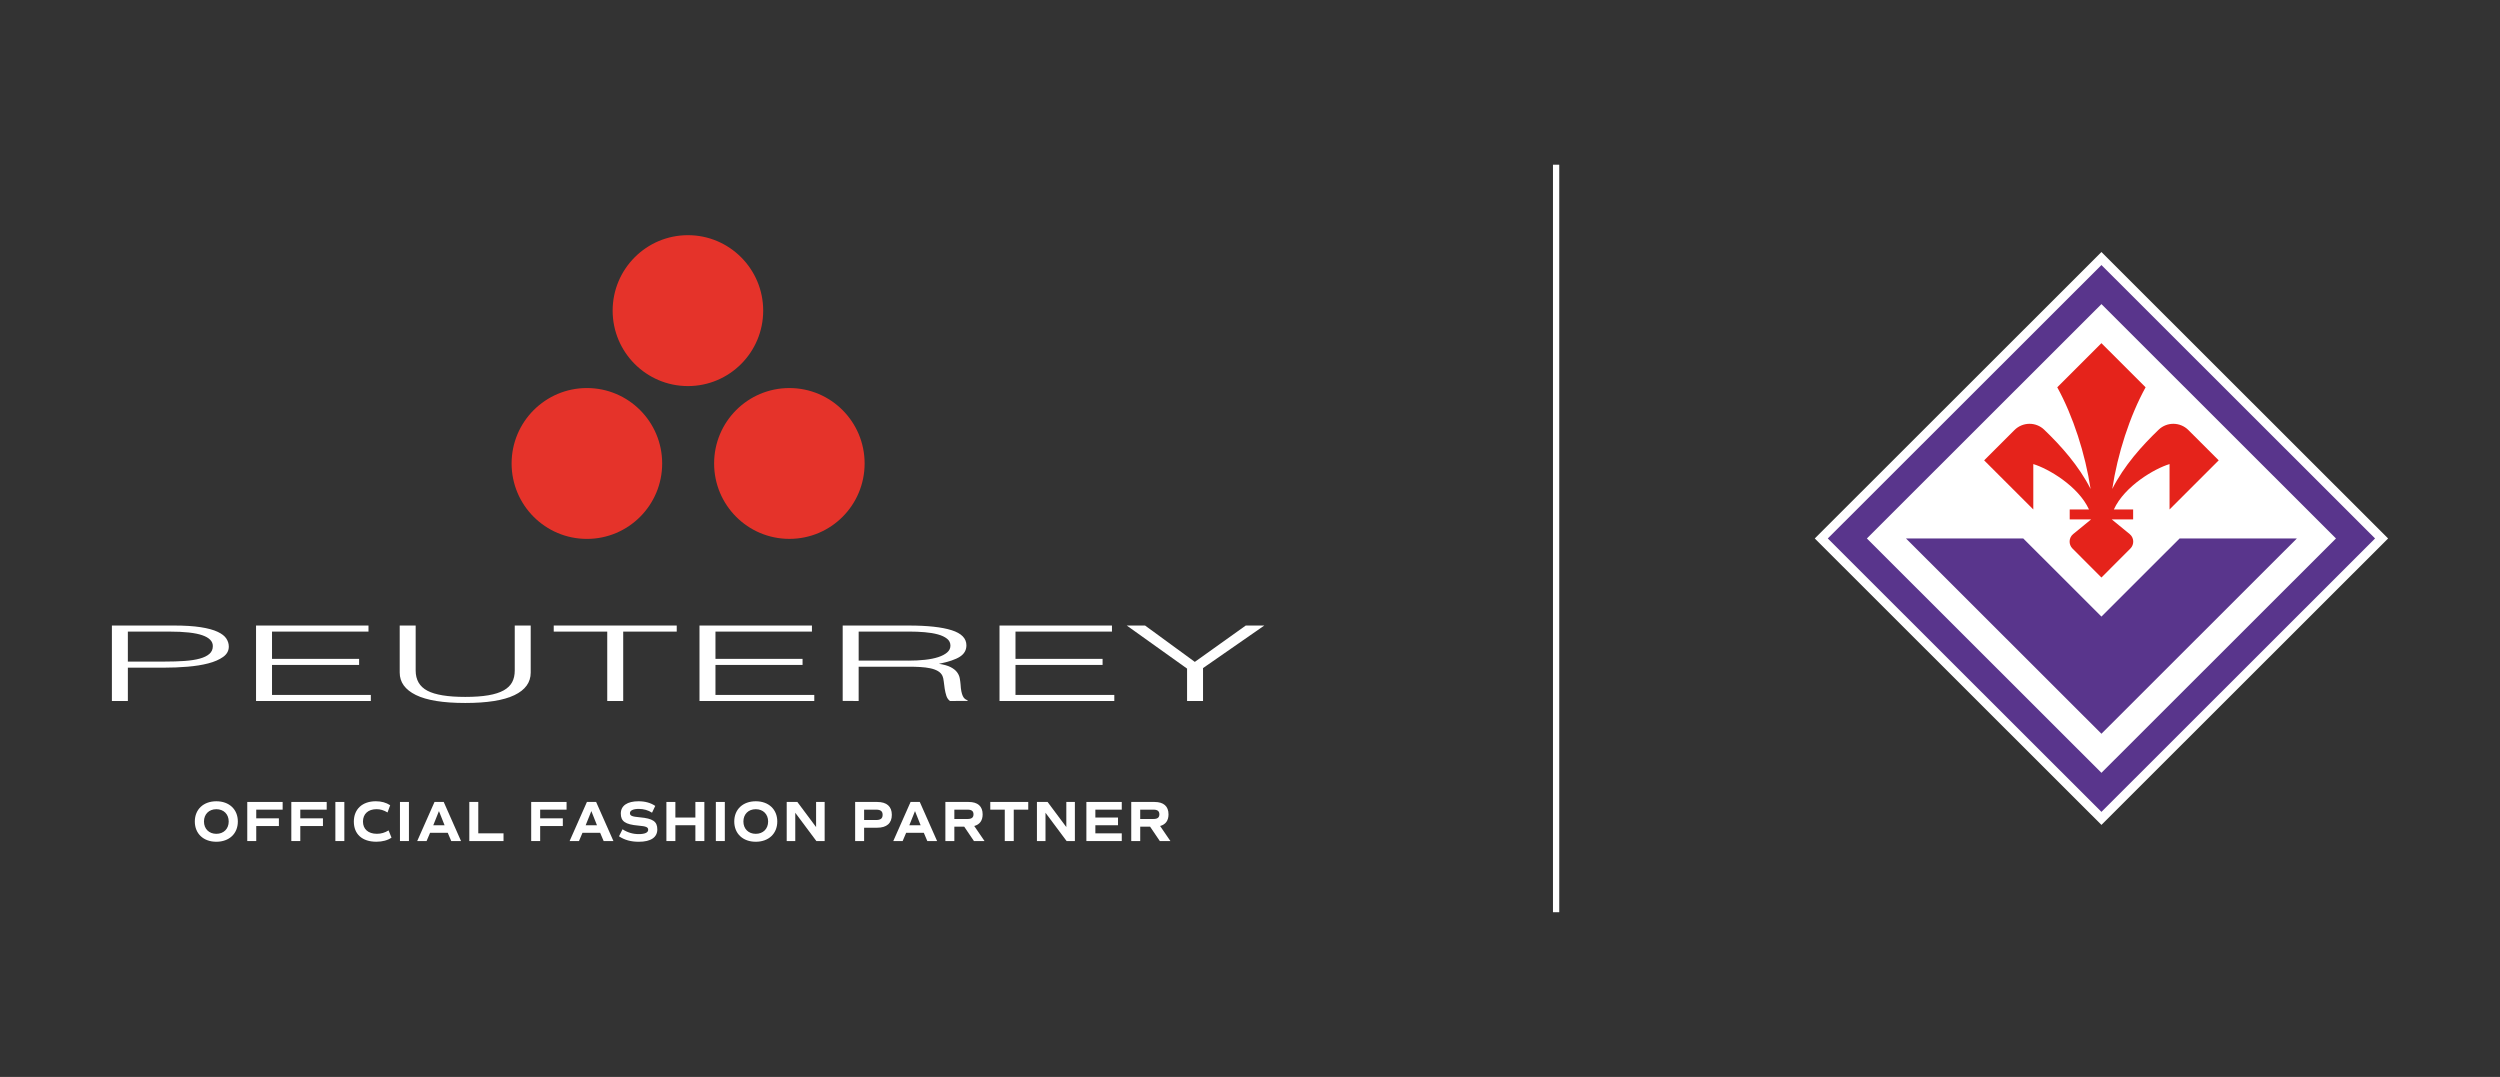 <?xml version="1.0" encoding="UTF-8"?>
<svg id="Livello_1" xmlns="http://www.w3.org/2000/svg" version="1.1" viewBox="0 0 1950 840">
  <rect x="0" y="0" width="1950" height="840" fill="#333333" stroke="none"/>
  <!-- Generator: Adobe Illustrator 29.6.1, SVG Export Plug-In . SVG Version: 2.1.1 Build 9)  -->
  <defs>
    <style>
      .st0 {
        fill: #e5231b;
      }

      .st1 {
        fill: #59358c;
      }

      .st2 {
        fill: #fff;
      }

      .st3 {
        fill: #e5332a;
      }
    </style>
  </defs>
  <rect class="st2" x="1211.32" y="128.47" width="4.89" height="583.06"/>
  <g>
    <polygon class="st2" points="1639.12 196.58 1862.72 420 1639.12 643.42 1415.52 420 1639.12 196.58 1639.12 196.58"/>
    <polygon class="st1" points="1639.12 206.74 1852.55 420 1639.12 633.26 1425.68 420 1639.12 206.74 1639.12 206.74"/>
    <polyline class="st2" points="1639.12 237.2 1456.17 420 1639.12 602.8 1822.06 420 1639.12 237.2"/>
    <path class="st0" d="M1547.64,359.07l23.66-23.64c6.37-6.36,16.68-6.51,23.17-.27,13.08,12.58,26.96,28.01,36.19,46.22-4.16-27.37-13.57-56.7-26-79.29l34.45-34.42,34.45,34.42c-12.43,22.59-21.84,51.91-26,79.29,9.23-18.22,23.11-33.64,36.19-46.22,6.49-6.24,16.8-6.09,23.17.27l23.66,23.64-38.34,38.31v-35.4c-11.48,3.42-35.1,17.1-43.44,35.4h15.04v7.76h-16.68s13.96,11.42,13.96,11.42c3.49,2.85,3.75,8.09.57,11.28l-22.59,22.63-22.59-22.63c-3.18-3.19-2.92-8.43.57-11.28l13.96-11.42h-16.68v-7.76h15.04c-8.34-18.3-31.96-31.98-43.44-35.4v35.4s-38.34-38.31-38.34-38.31Z"/>
    <polygon class="st1" points="1791.57 420 1700.1 420 1639.12 480.93 1578.13 420 1486.66 420 1639.12 572.33 1791.57 420"/>
  </g>
  <g>
    <g>
      <path class="st2" d="M151.96,640.78c0-9.47,6.73-15.79,16.78-15.79s16.78,6.32,16.78,15.79-6.73,15.79-16.78,15.79-16.78-6.32-16.78-15.79ZM178.39,640.78c0-5.7-3.9-9.6-9.65-9.6s-9.64,3.9-9.64,9.6,3.9,9.6,9.64,9.6,9.65-3.9,9.65-9.6Z"/>
      <path class="st2" d="M199.87,631.53v6.77h17.67v6.01h-17.67v11.71h-7v-30.5h27.59v6.01h-20.59Z"/>
      <path class="st2" d="M234.23,631.53v6.77h17.67v6.01h-17.67v11.71h-7v-30.5h27.59v6.01h-20.59Z"/>
      <path class="st2" d="M261.59,625.52h7v30.5h-7v-30.5Z"/>
      <path class="st2" d="M275.99,640.91c0-9.87,6.68-15.93,17.18-15.93,4.26,0,7.9.99,11.17,3.09l-2.06,5.65c-3.01-1.8-5.65-2.56-8.57-2.56-6.55,0-10.59,3.72-10.59,9.64s4.08,9.56,10.86,9.56c3.28,0,6.19-.85,9.11-2.65l2.29,5.65c-3.01,2.11-7.13,3.19-11.84,3.19-11.04,0-17.54-5.92-17.54-15.66Z"/>
      <path class="st2" d="M311.97,625.52h7v30.5h-7v-30.5Z"/>
      <path class="st2" d="M349.24,649.57h-13.77l-2.74,6.46h-7.31l13.5-30.5h7.18l13.5,30.5h-7.63l-2.74-6.46ZM337.94,643.73h8.84l-4.4-11.08-4.44,11.08Z"/>
      <path class="st2" d="M392.75,650.02v6.01h-26.69v-30.5h7v24.49h19.69Z"/>
      <path class="st2" d="M421.33,631.53v6.77h17.67v6.01h-17.67v11.71h-7v-30.5h27.59v6.01h-20.59Z"/>
      <path class="st2" d="M468.11,649.57h-13.77l-2.74,6.46h-7.31l13.5-30.5h7.18l13.5,30.5h-7.63l-2.74-6.46ZM456.81,643.73h8.84l-4.4-11.08-4.44,11.08Z"/>
      <path class="st2" d="M482.83,652.3l2.74-5.47c3.77,2.47,8.03,3.77,12.56,3.77,4.89,0,7.45-1.17,7.45-3.36,0-2.07-1.57-2.74-7.76-3.28-10.14-.9-13.59-3.28-13.59-9.42s5.11-9.55,13.77-9.55c5.2,0,9.51,1.21,13.1,3.63l-2.51,5.29c-3.01-1.97-6.55-2.96-10.32-2.96-4.35,0-6.91,1.21-6.91,3.28s1.57,2.74,7.76,3.28c10.14.9,13.59,3.28,13.59,9.42s-4.98,9.65-14.44,9.65c-6.15,0-11.13-1.39-15.43-4.26Z"/>
      <path class="st2" d="M549.4,625.52v30.5h-7v-12.34h-15.61v12.34h-7v-30.5h7v12.16h15.61v-12.16h7Z"/>
      <path class="st2" d="M558.36,625.52h7v30.5h-7v-30.5Z"/>
      <path class="st2" d="M572.72,640.78c0-9.47,6.73-15.79,16.78-15.79s16.78,6.32,16.78,15.79-6.73,15.79-16.78,15.79-16.78-6.32-16.78-15.79ZM599.14,640.78c0-5.7-3.9-9.6-9.65-9.6s-9.64,3.9-9.64,9.6,3.9,9.6,9.64,9.6,9.65-3.9,9.65-9.6Z"/>
      <path class="st2" d="M643.23,625.52v30.5h-6.46l-16.46-22.07v22.07h-6.68v-30.5h8.3l14.62,19.6v-19.6h6.69Z"/>
      <path class="st2" d="M695.63,635.57c0,6.55-3.99,10.05-11.39,10.05h-10.23v10.41h-7v-30.5h17.23c7.4,0,11.39,3.5,11.39,10.05ZM688.45,635.57c0-2.78-1.57-4.04-5.02-4.04h-9.42v8.08h9.42c3.45,0,5.02-1.26,5.02-4.04Z"/>
      <path class="st2" d="M720.57,649.57h-13.77l-2.74,6.46h-7.31l13.5-30.5h7.18l13.5,30.5h-7.63l-2.74-6.46ZM709.26,643.73h8.84l-4.4-11.08-4.44,11.08Z"/>
      <path class="st2" d="M759.68,656.03l-7.58-11.21h-7.71v11.21h-7v-30.5h18.17c7.09,0,10.9,3.36,10.9,9.65,0,4.84-2.24,7.94-6.55,9.1l8.03,11.75h-8.25ZM744.39,638.8h10.41c3.1,0,4.53-1.17,4.53-3.63s-1.44-3.64-4.53-3.64h-10.41v7.27Z"/>
      <path class="st2" d="M802.03,631.53h-11.31v24.49h-7v-24.49h-11.3v-6.01h29.61v6.01Z"/>
      <path class="st2" d="M838.41,625.52v30.5h-6.46l-16.46-22.07v22.07h-6.68v-30.5h8.3l14.62,19.6v-19.6h6.69Z"/>
      <path class="st2" d="M854.38,631.53v6.15h17.67v6.01h-17.67v6.32h20.59v6.01h-27.59v-30.5h27.59v6.01h-20.59Z"/>
      <path class="st2" d="M904.66,656.03l-7.58-11.21h-7.71v11.21h-7v-30.5h18.17c7.09,0,10.9,3.36,10.9,9.65,0,4.84-2.24,7.94-6.55,9.1l8.03,11.75h-8.25ZM889.36,638.8h10.41c3.1,0,4.53-1.17,4.53-3.63s-1.44-3.64-4.53-3.64h-10.41v7.27Z"/>
    </g>
    <g>
      <path class="st3" d="M477.86,242.29c0,32.48,26.3,58.85,58.74,58.85s58.69-26.38,58.69-58.85-26.31-58.85-58.69-58.85-58.74,26.32-58.74,58.85h0Z"/>
      <path class="st3" d="M557.01,361.5c0,32.48,26.22,58.82,58.72,58.82s58.67-26.34,58.67-58.82-26.25-58.82-58.67-58.82c-32.49,0-58.72,26.31-58.72,58.82h0Z"/>
      <path class="st3" d="M399.05,361.5c0,32.54,26.34,58.84,58.74,58.84,32.4,0,58.7-26.3,58.7-58.84s-26.3-58.83-58.7-58.83c-32.4,0-58.74,26.33-58.74,58.83h0Z"/>
    </g>
    <g>
      <path class="st2" d="M87.28,546.78v-58.87h48.15c8.54,0,15.59.43,21.15,1.31,5.56.87,9.95,2.07,13.19,3.6,3.23,1.52,5.49,3.28,6.78,5.27,1.28,1.99,1.92,4.07,1.92,6.25,0,3.27-1.49,5.97-4.48,8.09-3,2.13-6.87,3.81-11.63,5.03-4.77,1.23-10.16,2.09-16.2,2.58-6.04.5-12.12.74-18.23.74h-28.2v26h-12.44ZM128.29,516.03c5.87,0,11.11-.16,15.75-.49,4.63-.33,8.57-.94,11.81-1.84,3.23-.89,5.74-2.12,7.51-3.68s2.65-3.58,2.65-6.09c0-3.7-2.72-6.51-8.15-8.42-5.43-1.91-14.07-2.87-25.9-2.87h-32.23v23.39h28.56Z"/>
      <path class="st2" d="M199.71,546.78v-58.87h87.71v4.74h-75.25v21.26h67.93v4.75h-67.93v23.38h77.08s0,4.75,0,4.75h-89.54Z"/>
      <path class="st2" d="M311.77,487.91h12.45v35.08c0,7.3,3.05,12.56,9.16,15.78,6.1,3.21,15.93,4.82,29.49,4.82,7.08,0,13.09-.42,18.04-1.27,4.94-.85,8.94-2.12,11.99-3.84,3.05-1.72,5.24-3.85,6.59-6.42,1.34-2.56,2.01-5.58,2.01-9.07v-35.08h12.45v36.71c0,7.68-4.25,13.55-12.73,17.61-8.49,4.06-21.27,6.09-38.36,6.09-17.22,0-30.03-2.07-38.45-6.21-8.42-4.14-12.64-9.97-12.64-17.49v-36.71Z"/>
      <path class="st2" d="M431.9,487.91h95.95v4.74h-41.75v54.13h-12.45v-54.13h-41.74v-4.74Z"/>
      <path class="st2" d="M545.6,546.78v-58.87h87.71v4.74h-75.25v21.26h67.93v4.75h-67.93v23.38h77.08v4.75h-89.54Z"/>
      <path class="st2" d="M669.75,520.04v26.74l-12.45-.08v-58.78h51.64c14.53,0,25.64,1.21,33.33,3.64,7.69,2.43,11.53,6.36,11.53,11.82,0,3.7-1.68,6.65-5.04,8.83-3.36,2.18-8.82,4.04-16.38,5.56,3.9.6,6.96,1.47,9.16,2.61,2.2,1.15,3.84,2.45,4.94,3.93,1.1,1.47,1.8,3.03,2.11,4.66.3,1.64.52,3.21.64,4.74.12,2.24.34,4.09.64,5.56.3,1.47.67,2.67,1.1,3.59.42.93.95,1.65,1.56,2.17s1.33.91,2.19,1.18v.49l-13.73.08c-1.34-.98-2.28-2.34-2.84-4.09-.55-1.74-.98-3.57-1.28-5.48-.31-1.91-.55-3.76-.73-5.56-.18-1.8-.52-3.27-1.01-4.42-.73-1.58-1.93-2.85-3.57-3.81-1.64-.95-3.63-1.67-5.95-2.16-2.32-.49-4.92-.82-7.78-.98-2.87-.17-5.83-.25-8.88-.25h-39.19ZM708.57,515.3c4.64,0,8.94-.22,12.91-.66,3.97-.43,7.42-1.13,10.34-2.08,2.93-.96,5.25-2.17,6.96-3.65,1.7-1.47,2.56-3.24,2.56-5.31,0-2.18-.88-3.98-2.65-5.4-1.78-1.42-4.15-2.54-7.14-3.36-2.99-.82-6.41-1.39-10.25-1.71-3.84-.33-7.85-.5-11.99-.5h-39.55v22.65h38.82Z"/>
      <path class="st2" d="M779.62,546.78v-58.87h87.71v4.74h-75.25v21.26h67.93v4.75h-67.93v23.38h77.08v4.75h-89.54Z"/>
      <path class="st2" d="M931.95,516.28l39.74-28.37h14.47l-47.8,33.2v25.67h-12.45v-25.27l-47.05-33.6h14.28l38.82,28.37Z"/>
    </g>
  </g>
</svg>